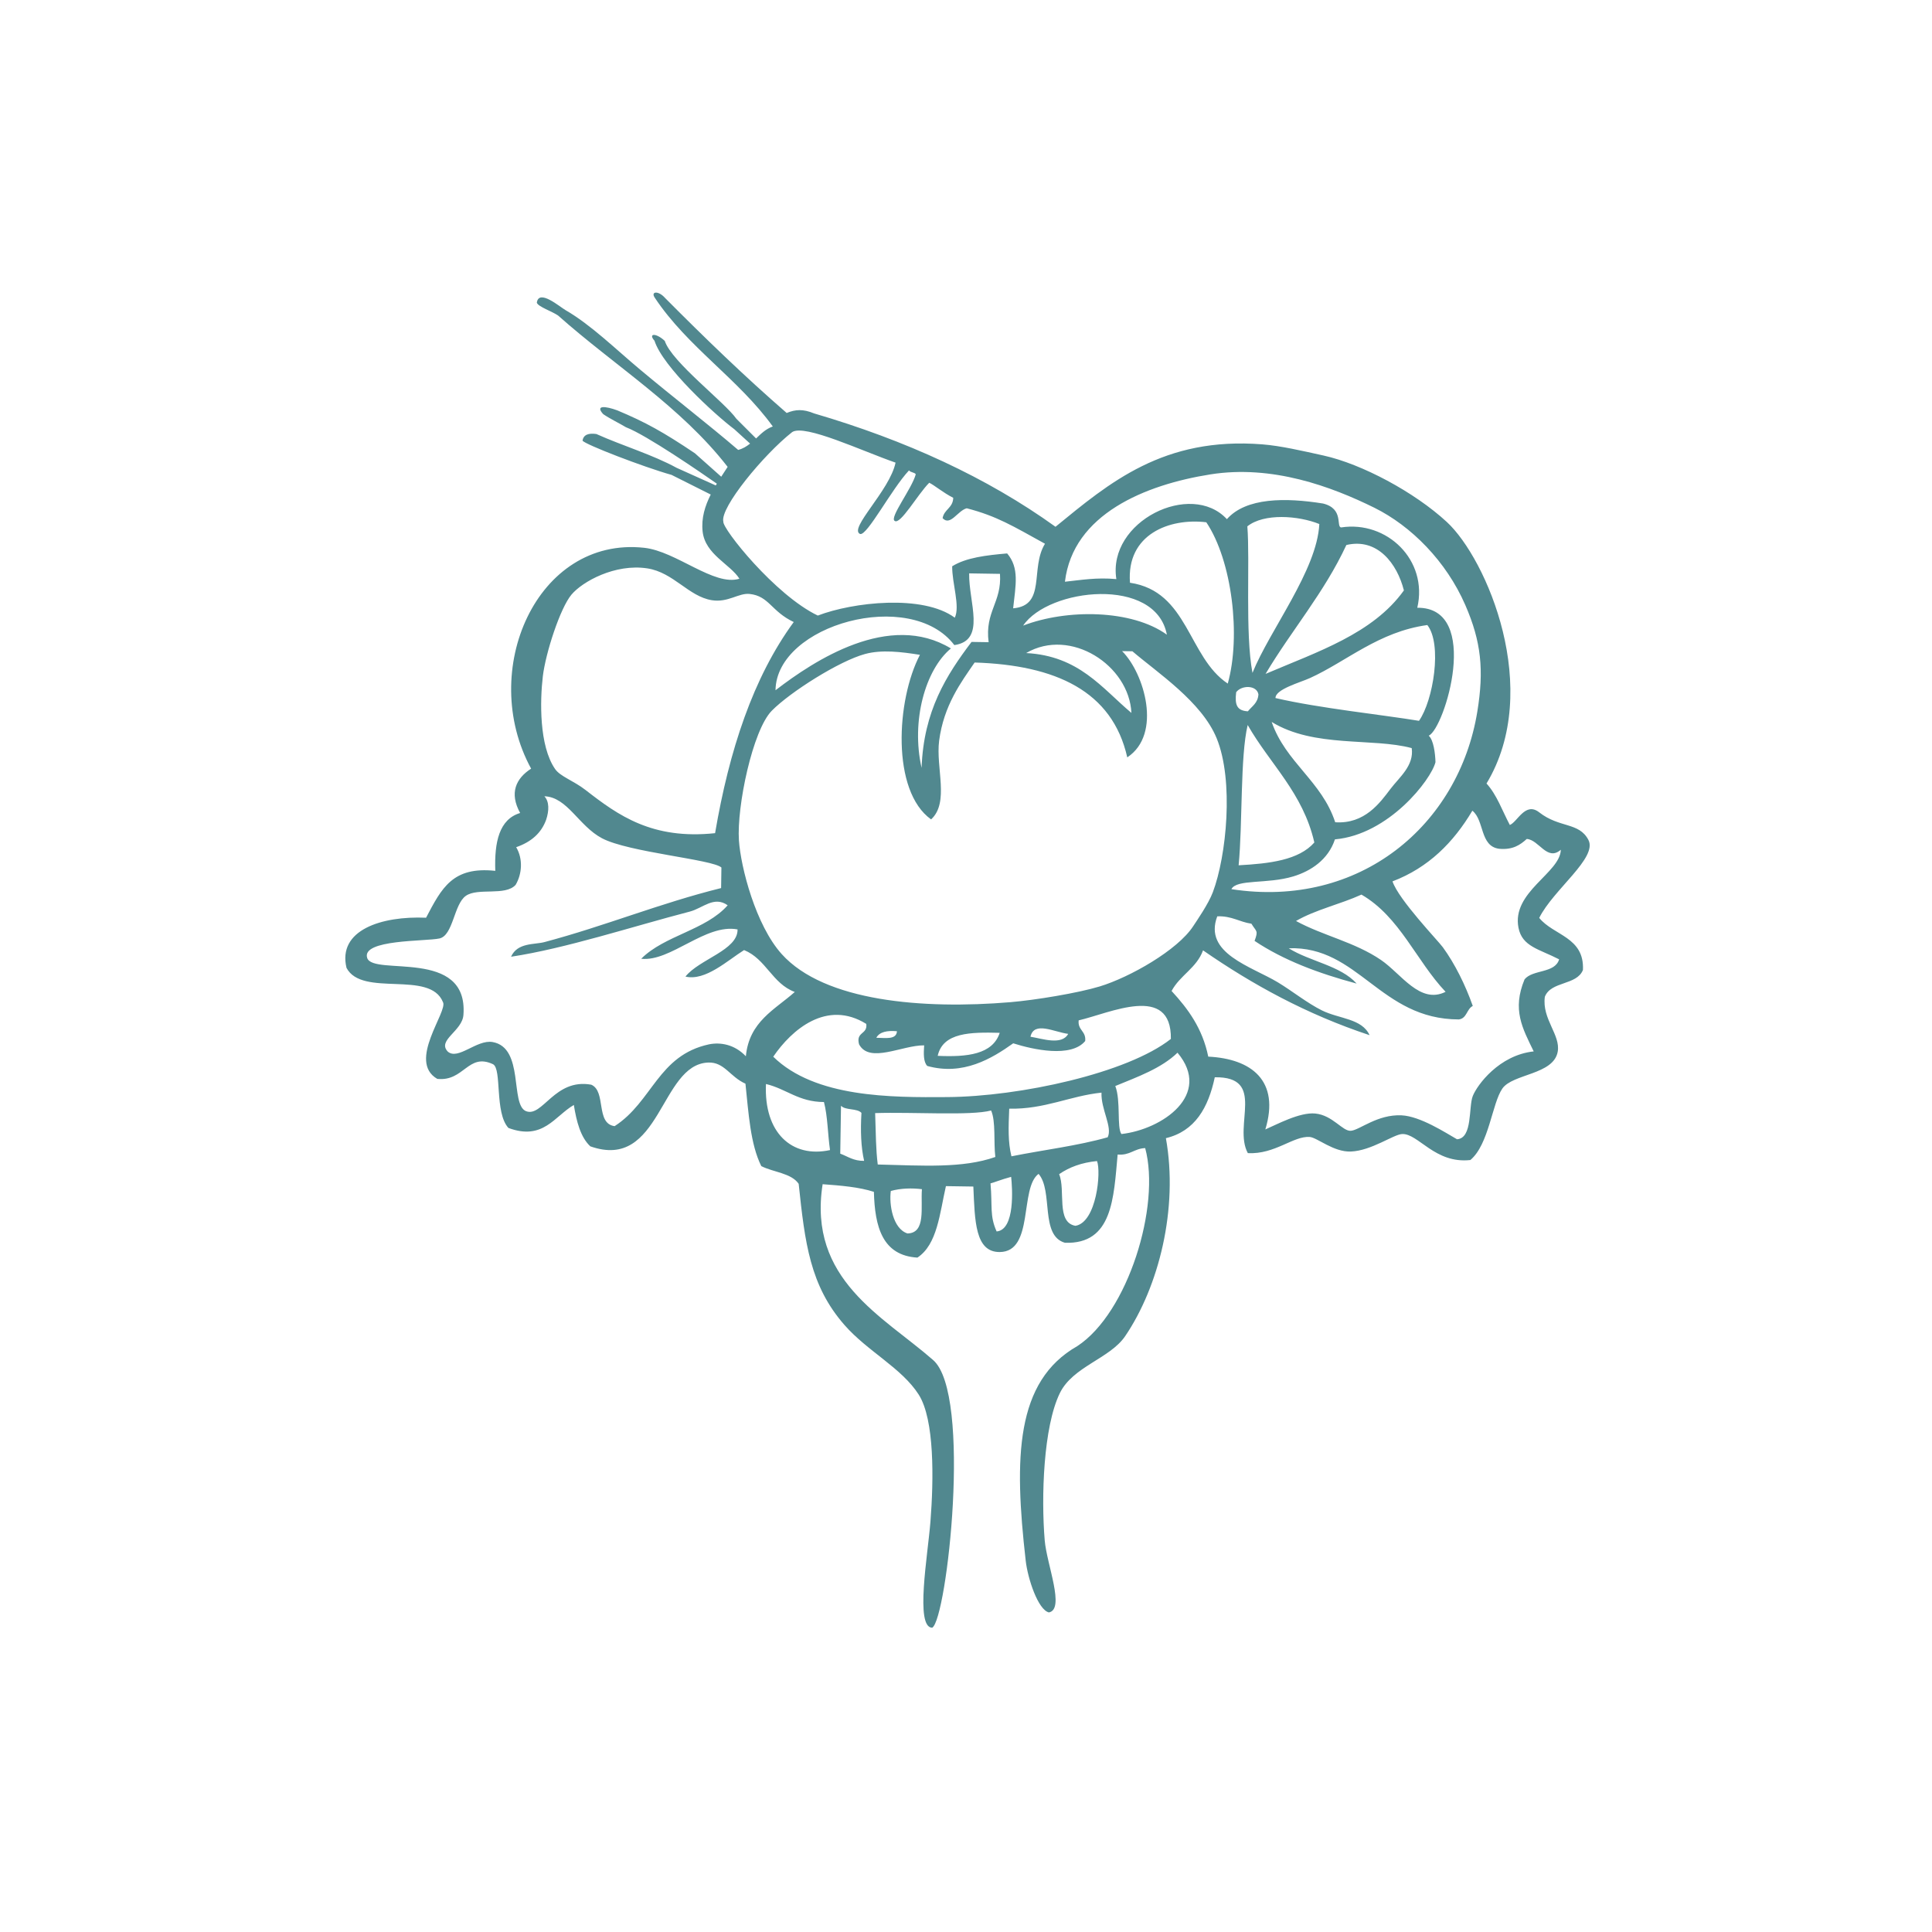<?xml version="1.0" encoding="UTF-8" standalone="no"?>
<svg
   xmlns:dc="http://purl.org/dc/elements/1.1/"
   xmlns:cc="http://creativecommons.org/ns#"
   xmlns:rdf="http://www.w3.org/1999/02/22-rdf-syntax-ns#"
   xmlns:svg="http://www.w3.org/2000/svg"
   xmlns="http://www.w3.org/2000/svg"
   viewBox="0 0 133.333 133.333"
   height="133.333"
   width="133.333"
   xml:space="preserve"
   id="svg2"
   version="1.1"><defs
     id="defs6" /><g
     transform="matrix(1.333,0,0,-1.333,0,133.333)"
     id="g10"><g
       transform="scale(0.1)"
       id="g12"><path
         id="path14"
         style="fill:#51888f;fill-opacity:1;fill-rule:evenodd;stroke:none"
         d="m 789.316,493.223 c -6.523,-15.684 -1.152,-25.254 4.727,-37.317 -17.93,-1.922 -29.277,-17.39 -31.543,-23.093 -2.266,-5.704 0,-21.875 -8.164,-22.391 -5.918,3.371 -19.023,11.941 -28.711,12.391 -12.5,0.585 -21.609,-7.575 -26.211,-8 -4.316,-0.399 -9.387,8.046 -18.476,8.937 -8.118,0.793 -20.215,-5.84 -25.84,-8.242 7.675,25.254 -7.168,36.601 -29.551,37.695 -2.969,14.59 -10.469,24.777 -18.984,33.985 4.335,8.156 12.949,11.867 16.289,21.035 25.566,-17.703 53.535,-33.078 86.211,-43.907 -3.985,8.692 -15.645,8.372 -24.629,12.801 -7.637,3.781 -15.489,10.117 -22.832,14.543 -13.809,8.301 -38.653,15.012 -31.387,34.18 7.5,0.285 11.426,-2.91 17.676,-3.82 2.558,-4.215 3.691,-3.36 1.64,-8.895 14.903,-9.98 33.086,-16.816 52.852,-22.102 -8.379,9.336 -24.238,11.426 -35.176,18.286 36.152,1.277 47.305,-36.797 88.086,-36.848 4.18,0.508 4.043,5.437 7.207,6.98 -3.828,10.832 -9.238,21.809 -15.508,30.403 -2.383,3.293 -22.89,24.621 -26.054,34.094 18.691,7.125 31.601,20.21 41.347,36.589 6.289,-4.961 3.809,-18.437 13.887,-19.714 7.031,-0.637 10.879,1.992 14.277,5.085 6.309,-0.363 10.528,-11.789 17.637,-5.585 -0.313,-12.059 -25.606,-21.844 -21.914,-40.438 1.933,-9.746 10.723,-10.969 21.035,-16.301 -2.168,-7.363 -13.633,-5.136 -17.891,-10.351 z m -208.73,-80.098 c -2.481,3.484 -0.215,17.156 -3.164,24.863 11.66,4.805 23.769,9.114 32.207,17.246 18.223,-21.757 -7.891,-39.714 -29.043,-42.109 z m -7.109,-1.672 c -15.489,-4.422 -33.243,-6.531 -49.825,-9.859 -1.836,7.527 -1.562,14.929 -1.152,24.656 18.398,-0.371 31.387,6.609 47.773,8.313 -0.351,-8.567 5.821,-17.922 3.204,-23.11 z m -16.68,-45.84 c -10.195,1.742 -4.981,18.457 -8.457,26.731 5.234,3.601 11.621,6.023 19.609,6.789 2.227,-5.395 -0.195,-31.738 -11.152,-33.52 z m -40.82,-2.918 c -3.672,8.196 -2.11,12.727 -3.164,24.883 1.816,0.442 5.566,2 10.683,3.379 0.606,-5.469 2.188,-27.434 -7.519,-28.262 z m -61.543,34.66 c -0.996,7.958 -0.957,15.25 -1.348,26.61 19.746,0.644 49.414,-1.465 60.039,1.348 2.5,-5.625 1.25,-16.563 2.188,-24.063 -16.934,-5.969 -37.637,-4.465 -60.879,-3.895 z m 15.41,-35.707 c -7.649,2.446 -9.59,15.122 -8.653,21.997 5.227,1.449 10.938,1.558 16.114,0.933 -0.703,-9.5 2.187,-22.676 -7.461,-22.93 z m -34.824,41.321 c 0.136,8.281 0.273,16.543 0.39,24.812 2.246,-2.488 8.34,-1.211 10.586,-3.699 -0.547,-9.258 -0.254,-17.695 1.387,-24.844 -5.508,-0.097 -8.457,2.305 -12.363,3.731 z m -38.457,36.062 c 10.605,-2.539 16.835,-9.285 30.019,-9.336 1.953,-7.398 1.953,-16.715 3.145,-24.871 -19.825,-4.304 -34.317,9.055 -33.164,34.207 z m -10.411,14.36 c -5.898,6.187 -13.164,7.339 -19.023,6.187 -26.484,-5.699 -29.238,-29.656 -48.926,-42.371 -10,1.348 -4.199,18.027 -12.09,21.465 -19.062,3.457 -25.234,-17.219 -33.886,-13.66 -8.223,3.633 -0.704,32.82 -17.188,35.742 -8.203,1.434 -17.91,-9.609 -23.223,-4.926 -5.625,5.942 7.618,10.578 8.125,19.067 2.559,34.793 -46.816,19.793 -49.843,29.421 -3.028,9.629 30.215,8.497 37.402,10.059 7.188,1.563 7.441,17.703 13.691,22.078 6.25,4.375 20.43,-0.242 25.762,5.676 3.301,5.574 3.926,13.391 0.293,19.504 7.832,2.722 13.008,7.32 15.508,14.195 1.562,4.692 1.68,9.445 -0.918,12.172 11.934,-0.402 17.715,-15.332 29.824,-21.738 13.77,-7.297 57.207,-10.93 61.836,-15.149 -0.058,-3.547 -0.117,-7.09 -0.156,-10.644 -31.699,-7.864 -59.961,-19.59 -91.465,-27.969 -5.176,-1.379 -14.004,-0.164 -17.285,-7.578 28.223,4.266 62.519,15.558 92.598,23.391 6.679,1.746 12.5,8.281 19.55,3.242 -11.367,-12.903 -32.656,-15.559 -44.765,-27.676 15.195,-1.723 33.261,18.328 49.882,15.184 0.235,-10.75 -19.804,-15.372 -26.972,-24.415 10.332,-2.46 21.836,8.418 30.351,13.719 11.426,-4.637 14.532,-17.344 26.25,-21.687 -10.293,-9.168 -23.613,-15.254 -25.332,-33.289 z M 281.035,650.09 c 1.465,12.183 8.985,35.34 14.844,42.32 5.664,6.731 22.559,16.125 39.238,13.574 13.594,-2.078 21.367,-14.546 33.418,-16.48 8.418,-1.352 13.867,3.855 19.57,3.238 10.098,-1.07 11.133,-9.019 22.833,-14.539 -21.036,-28.73 -33.418,-66.418 -40.723,-109.308 -32.52,-3.434 -50.039,9.105 -67.031,22.328 -6.348,4.922 -13.106,6.98 -15.801,10.886 -8.32,12.024 -7.832,35.43 -6.348,47.981 z m 93.457,80.105 c -1.836,7.149 20.801,34.668 35.664,46.368 6.563,4.218 36.231,-9.852 53.496,-15.833 -3.007,-14.531 -24.589,-34.324 -18.32,-36.96 3.731,-0.801 16.152,23.171 25.293,32.949 0.605,-1.078 3.711,-1.211 3.438,-2.188 -2.032,-7.343 -13.594,-22.187 -10.899,-23.945 2.93,-2.305 11.992,13.828 17.93,19.727 2.656,-1.25 7.187,-5.157 12.422,-7.786 -0.118,-5.281 -4.727,-5.957 -5.508,-10.547 4.023,-4.324 7.812,3.926 12.5,5.122 15.605,-4.055 23.867,-9.188 40.508,-18.364 -7.852,-12.703 0.839,-31.98 -16.485,-33.433 1.309,12.078 3.301,20.886 -3.105,28.418 -10.723,-0.93 -21.211,-2.129 -28.457,-6.653 -0.098,-8.8 4.199,-20.703 1.347,-26.621 -16.464,12.168 -52.734,8.086 -70.918,1.106 -22.109,10.574 -49.492,45.008 -48.906,48.64 z m 229.629,-58.547 c -18.125,13.098 -51.836,13.403 -74.414,4.707 13.125,19.465 68.672,25.676 74.414,-4.707 z m 47.402,-30.878 c -0.273,-4.532 -3.359,-6.153 -5.468,-8.79 -5.664,0.333 -6.856,3.293 -6.055,9.895 2.813,3.75 10.625,3.75 11.523,-1.105 z m -3.085,11.105 c -3.868,20.52 -1.231,57.844 -2.657,75.867 8.574,6.875 26.367,5.61 37.266,1.203 C 681.875,705 657.383,674.07 648.438,651.875 Z m 6.777,-0.52 c 13.515,22.7 30.332,41.965 41.836,66.731 16.094,3.801 26.289,-9.641 29.785,-23.508 -16.074,-22.469 -44.863,-31.785 -71.621,-43.223 z m 5.137,-12.5 c -0.039,4.583 12.675,7.993 17.89,10.364 18.985,8.64 35.528,23.957 60.723,27.429 7.812,-9.89 3.086,-39.097 -4.317,-49.585 -18.574,3.074 -51.972,6.57 -74.296,11.792 z m 20.117,-74.785 c -8.028,-9.148 -23.164,-10.933 -39.199,-11.804 2.109,21.75 0.781,56.367 4.687,72.629 11.543,-20.239 28.633,-35.09 34.512,-60.825 z m -22.09,62.407 c 22.012,-13.547 52.285,-8.079 72.5,-13.539 1.289,-9.059 -6.309,-14.969 -10.977,-21.114 -5.468,-7.234 -13.359,-18.301 -28.632,-17.281 -6.915,21.25 -25.665,30.992 -32.891,51.934 z m -73.359,72.07 c -1.915,25.137 20.527,33.621 39.511,31.308 13.36,-19.882 18.008,-58.957 11.114,-83.515 -20.665,13.726 -20.391,47.742 -50.625,52.207 z m -53.75,-36.399 c 22.968,13.411 53.339,-6.32 54.492,-30.996 -15.43,12.981 -27.168,29.539 -54.492,30.996 z m -29.512,41.25 c 5.332,-0.085 10.625,-0.168 15.957,-0.253 0.996,-14.852 -7.93,-19.446 -5.879,-35.372 -2.949,0.04 -5.898,0.086 -8.848,0.137 -13.008,-17.226 -24.804,-35.676 -25.859,-65.207 -5.508,24.317 1.934,50.832 15.176,61.828 -31.836,19.317 -70.606,-6.101 -90.801,-21.64 0.43,34.011 69.98,53.195 92.578,23.379 16.641,2.363 7.383,22.168 7.676,37.128 z m 67.597,-213.855 c -11.25,-3.422 -33.378,-7.063 -46.23,-8.148 -45.156,-3.79 -96.301,0.328 -118.418,24.906 -13.457,14.949 -21.191,44.859 -22.148,58.855 -1.172,17.559 7.089,57.039 17.011,67.129 9.512,9.649 34.922,25.774 48.34,29.387 8.594,2.32 18.633,1.109 28.36,-0.449 -12.247,-23.364 -14.864,-70.469 5.781,-85.2 9.57,8.743 2.363,26.75 4.16,40.727 2.402,18.301 11.348,30.281 18.379,40.496 41.875,-1.316 71.289,-14.707 79.023,-49.109 18.203,12.019 8.789,43.613 -2.675,55.008 1.757,-0.02 3.535,-0.047 5.332,-0.079 13.007,-11.132 35.859,-26.113 43.613,-45.007 9.004,-21.985 5.105,-61.016 -1.961,-79.731 -2.309,-6.133 -8.293,-14.715 -10.188,-17.613 -8.066,-12.387 -32.793,-26.438 -48.379,-31.172 z m -35.859,-26.035 c 1.836,8.211 12.246,2.422 19.531,1.472 -3.339,-6.074 -13.359,-2.468 -19.531,-1.472 z m -48.027,-9.895 c 2.715,12.2 17.187,12.293 32.109,11.914 -3.672,-11.23 -16.914,-12.605 -32.109,-11.914 z m -31.778,9.356 c 1.68,3.086 5.606,3.828 10.684,3.386 -0.254,-4.531 -5.996,-3.433 -10.684,-3.386 z m -8.925,-3.406 c 5.41,-10.098 22.285,-0.422 33.691,-0.52 -0.293,-4.363 -0.41,-8.535 1.602,-10.664 18.535,-5.164 33.398,3.801 44.511,11.719 10.254,-3.262 29.981,-7.618 37.266,1.191 0.547,5.188 -3.945,5.52 -3.379,10.691 15.996,3.665 48.145,19.25 47.734,-9.609 -22.5,-17.754 -78.183,-29.844 -115.742,-30.113 -29.101,-0.215 -68.476,-0.305 -90.117,20.906 9.531,13.992 27.695,29.695 48.164,16.981 0.762,-5.594 -5.527,-3.922 -3.73,-10.582 z m 303.652,27.195 c -13.242,-6.613 -22.949,9.328 -33.438,16.484 -13.671,9.324 -29.941,12.528 -44.003,20.188 10.039,5.847 23.007,8.687 33.886,13.66 19.922,-11.563 28.321,-34.258 43.555,-50.332 z M 626.68,754.648 c 32.05,5.071 62.695,-6.328 84.863,-17.273 19.043,-9.426 37.227,-27.687 47.09,-50.395 8.262,-18.96 9.707,-33.667 6.23,-55.066 -9.531,-58.84 -60.8,-102.246 -127.343,-92.004 2.753,5.332 18.535,2.512 32.031,6.594 9.16,2.773 18.086,8.652 21.582,19.18 27.871,2.48 49.805,30.879 52.051,39.968 -0.118,4.543 -0.996,11.489 -3.496,13.723 8.125,3.438 27.597,66.555 -5.918,66.223 5.742,24.761 -15.84,45.222 -39.395,41.59 -2.812,0.246 1.563,9.687 -9.395,12.375 -19.394,3.113 -39.863,3.152 -49.785,-8.098 -18.574,20.117 -61.972,-1.106 -57.226,-31.035 -10.235,0.949 -18.164,-0.457 -26.621,-1.36 4.16,34.985 41.543,50.227 75.332,55.578 z M 796.895,525.02 c 7.304,14.687 30.332,31.093 25.468,40.378 -4.863,9.29 -14.953,6.047 -25.488,14.29 -7.187,5.625 -11.25,-5 -15.195,-6.551 -3.887,7.273 -6.7,15.613 -12.071,21.465 29.258,48.562 0.079,116.336 -20.546,135.398 -16.844,15.57 -44.102,30.02 -63.692,34.375 -11.074,2.449 -22.266,5.059 -31.855,5.82 -51.153,4.024 -79.121,-19.851 -107.051,-42.675 -35.508,25.539 -77.52,44.765 -124.981,58.691 -5.656,2.328 -9.609,2.117 -14.199,0.227 -21.855,18.972 -42.578,39.031 -62.91,59.492 -3.547,4.07 -7.703,3.445 -5.312,0.086 16.953,-25.489 43.222,-41.907 61.035,-66.563 -3.653,-1.285 -6.121,-3.777 -8.653,-6.211 l -10.215,10.215 c -6.003,8.559 -33.488,29.363 -37.058,40.293 -4.555,4.277 -8.774,3.965 -5.317,0.078 4.258,-13.476 31.106,-38.121 41.34,-45.816 l 8.145,-7.426 c -1.758,-1.398 -3.66,-2.641 -6.172,-3.273 -15.449,13.246 -33.438,27.082 -50.762,41.582 -12.5,10.453 -25.547,23.253 -38.554,30.746 -3.125,1.797 -13.899,11.195 -14.93,3.898 0.625,-2.078 7.906,-4.469 11.031,-6.664 29.453,-26.16 63.527,-47.109 87.766,-78.34 -1.074,-1.66 -2.199,-3.367 -3.321,-5.097 l -13.652,12.152 c -16.199,10.871 -25.488,16.07 -40.176,22.203 -5.976,2.207 -11.648,2.832 -7.273,-1.957 3.328,-2.297 8.953,-5.055 11.766,-6.773 10.773,-4.106 39.343,-23.829 47.07,-29.223 -0.195,-0.309 -0.371,-0.617 -0.559,-0.918 l -20.105,9.047 -0.008,-0.008 c -12.758,6.973 -28.078,11.453 -41.711,17.586 -4.043,0.558 -6.68,-0.32 -7.148,-3.438 1.101,-1.898 31.601,-13.671 46.101,-17.734 l 20.266,-10.164 c -2.957,-5.871 -4.961,-12.18 -4.199,-19.16 1.328,-11.899 14.355,-16.926 19.043,-24.426 -13.125,-4.062 -32.637,14.219 -49.317,16.016 -55.644,6.047 -86.152,-63.758 -58.516,-114.344 -7.91,-5.09 -11.386,-12.641 -5.683,-22.961 -10.82,-3.231 -13.399,-15 -12.871,-29.949 -22.09,2.363 -27.735,-8.867 -35.84,-24.27 -23.066,0.988 -45.898,-6.367 -41.191,-25.957 8.105,-15.43 43.144,-0.984 49.921,-17.707 2.813,-4.683 -18.632,-30.711 -2.929,-39.773 13.945,-1.465 15.898,13.679 28.867,7.59 4.687,-2.5 0.703,-25.059 7.969,-32.993 17.968,-6.699 23.906,6.118 33.867,11.899 1.387,-8.567 3.476,-16.723 8.535,-21.418 36.582,-12.918 35.957,42.351 60.977,43.379 8.457,0.351 11.25,-7.364 19.336,-10.938 1.621,-15.304 2.539,-31.308 8.203,-42.683 6.289,-3.215 15.527,-3.567 19.355,-9.172 3.223,-30.52 5.84,-52.676 23.692,-73.067 11.992,-13.703 29.667,-22.265 38.457,-36.062 8.242,-12.961 7.773,-43.957 6.074,-65.715 -1.406,-17.703 -8.028,-54.797 0.898,-54.98 7.637,4.25 20.762,121.125 0.449,138.625 -25.859,22.664 -64.921,41.558 -57.168,91.003 9.493,-0.695 18.887,-1.472 26.543,-3.957 0.469,-18.164 4.434,-32.957 22.52,-34.043 10.332,6.77 11.543,22.93 14.766,37.004 4.726,-0.066 9.472,-0.144 14.199,-0.214 0.781,-17.84 0.879,-33.985 13.652,-33.907 17.91,0.117 10.176,33.157 20.117,40.469 7.676,-8.848 0.645,-31.98 13.653,-35.676 24.707,-0.867 25.215,23.235 27.285,45.688 6.387,-0.578 8.613,3.14 14.258,3.328 8.105,-29.871 -8.887,-85.32 -35.137,-102.512 -32.031,-18.23 -32.813,-57.664 -26.719,-111.101 1.074,-9.368 6.406,-25.457 12.012,-26.778 8.457,1.629 -1.113,24.864 -2.168,37.254 -1.895,22.551 -0.703,58.742 7.812,76.25 6.739,13.86 25.879,17.832 33.829,29.516 17.343,25.515 27.656,65.972 21.093,102.515 15.098,3.625 21.953,15.786 25.313,31.528 26.875,0.398 9.336,-24.907 17.109,-39.282 14.102,-0.718 23.613,9.036 32.07,8.372 3.848,-0.301 12.333,-7.903 21.27,-7.539 10.703,0.417 22.043,8.867 26.563,9.062 8.3,0.359 16.992,-15.508 35.312,-13.457 9.629,8.086 11.211,29.258 16.543,36.98 5.332,7.727 26.504,7.114 28.672,19.067 1.582,8.758 -8.242,16.941 -6.66,28.465 3.144,8.175 16.504,5.82 19.726,13.886 0.801,17.09 -15.254,17.813 -22.636,26.954" /></g></g></svg>